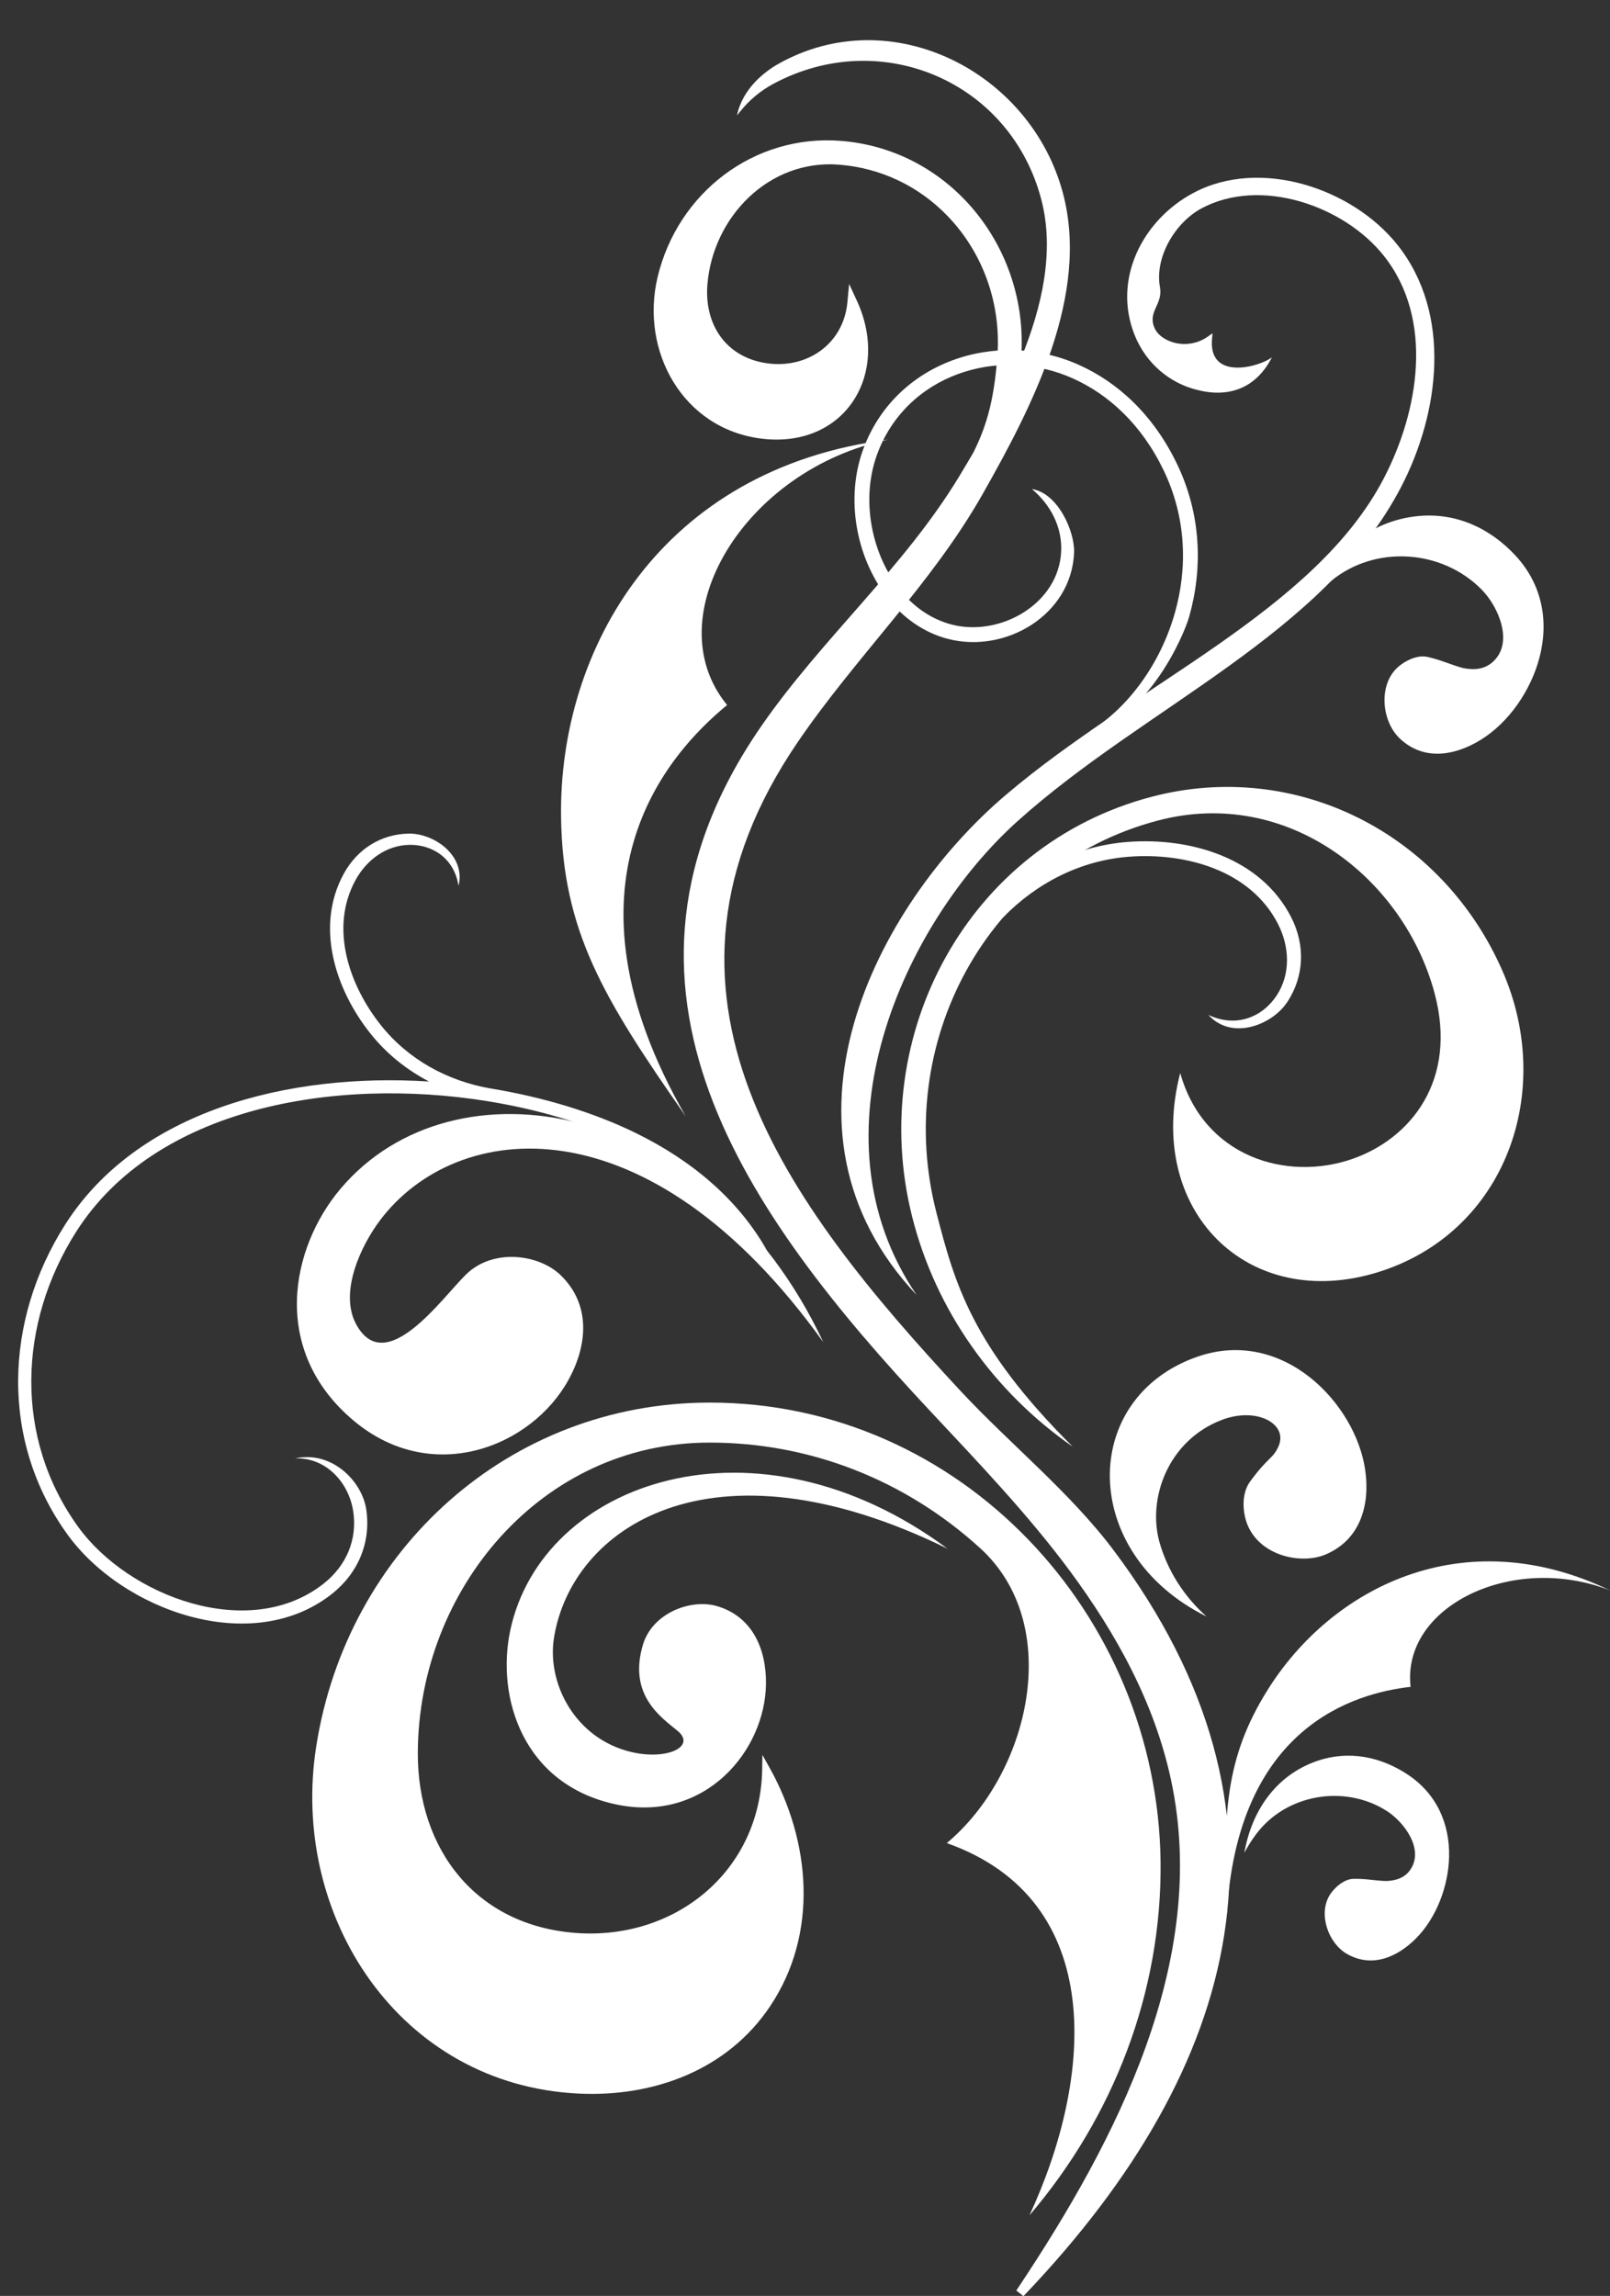 <?xml version="1.0" encoding="UTF-8" standalone="no"?><svg xmlns="http://www.w3.org/2000/svg" xmlns:xlink="http://www.w3.org/1999/xlink" fill="#ffffff" height="720.9" preserveAspectRatio="xMidYMid meet" version="1" viewBox="244.3 133.2 505.7 720.9" width="505.7" zoomAndPan="magnify"><rect x="244.3" y="133.2" width="505.7" height="720.9" fill="#333333" stroke="none"/><g><g id="change1_1"><path d="M 388.328 411.363 C 386.988 402.723 380.148 398.352 372.891 398.477 C 365.641 398.602 359.449 403.16 355.949 409.578 C 347.723 424.633 354.023 442.656 363.941 455.113 C 372.543 465.902 384.852 472.602 398.301 474.957 C 415.145 477.711 430.965 482.562 444.098 489.008 C 461.559 497.578 476.152 509.762 485.258 525.926 C 467.504 504.355 451.988 497.32 441.469 492.242 C 428.922 486.195 413.77 481.605 397.59 478.992 L 397.238 478.93 C 349.547 471.301 293.07 480.758 268.156 520.07 C 250.035 548.672 248.652 584.676 268.844 612.605 C 284.688 634.52 322.609 648.809 345.934 630.461 C 353.059 624.863 356.594 616.637 355.246 607.746 C 353.895 598.781 346.77 590.754 336.988 591.137 C 348.434 588.578 357.984 598.188 359.336 607.117 C 360.898 617.473 356.785 627.203 348.492 633.723 C 323.262 653.559 282.699 638.832 265.492 615.02 C 244.305 585.711 245.645 547.883 264.672 517.855 C 287.305 482.141 334.574 469.953 379.062 472.785 C 372.027 469.121 365.727 464.094 360.656 457.73 C 349.648 443.902 343.195 424.16 352.266 407.566 C 356.508 399.805 363.934 395.094 372.707 394.945 C 380.461 394.812 390.668 401.695 388.328 411.363" fill="#ffffff"/></g><g id="change2_1"><path d="M 623.848 451.871 C 632.605 456.039 640.883 452.504 645.301 445.773 C 649.715 439.051 649.402 430.527 645.715 423.316 C 637.055 406.379 616.598 400.887 598.988 402.199 C 583.73 403.336 569.906 410.434 559.352 421.289 L 556.02 418.039 C 567.355 406.379 582.277 398.773 598.648 397.551 C 618.195 396.102 640.309 402.52 649.852 421.195 C 654.316 429.926 653.992 439.676 648.656 447.805 C 643.934 455 631.242 460.051 623.848 451.871" fill="inherit"/></g><g id="change2_2"><path d="M 684.363 286.152 C 696.387 263.074 700.562 231.855 683.219 210.062 C 669.059 192.281 640.09 182.625 619.172 193.758 C 603.129 202.297 593.637 220.953 600.727 238.504 C 604.211 247.117 611.523 253.562 620.582 255.691 C 630.398 258.141 638.625 255 643.488 246.004 L 643.816 245.395 C 639.809 248.477 623.754 252.859 625 239.543 L 625.16 237.84 L 623.766 238.828 C 620.766 240.961 617.043 241.711 613.457 240.883 C 610.812 240.273 607.859 238.605 606.836 235.938 C 604.82 230.953 609.617 228.766 608.641 223.367 C 606.922 213.902 613.48 202.996 621.758 198.594 C 640.305 188.715 666.438 197.785 678.926 213.477 C 694.852 233.48 689.934 262.316 678.949 283.402 C 657.203 325.141 601.262 347.898 560.203 382.816 C 519.145 417.727 483.203 487.812 532.234 539.852 C 497.711 489.277 528.336 423.051 563.84 391.105 C 604.078 354.891 660.172 332.602 684.363 286.152" fill="inherit" fill-rule="evenodd"/></g><g id="change2_3"><path d="M 694.906 445.078 C 685.309 409.219 648.941 380.039 607.957 390.855 C 554.078 405.055 524.711 461.031 538.453 514.059 C 544.16 536.074 549.48 555.879 581.25 587.461 C 556.316 570.133 538.148 544.48 530.789 515.184 C 516.492 458.27 548.305 398.59 605.961 383.398 C 650.93 371.547 697.055 394.395 716.195 437.992 C 732.953 476.156 717.043 520.137 677.348 532.586 C 636.18 545.488 603.84 513.145 615.008 470.113 C 622.359 496.441 648.398 504.297 669.102 497.086 C 687.367 490.723 702.223 472.422 694.906 445.078" fill="inherit"/></g><g id="change2_4"><path d="M 541.688 711.914 C 567.52 690.355 578.82 643.598 552.176 619.32 C 528.77 598.008 498.91 586.152 467.199 586.164 C 414.289 586.133 375.742 632.383 375.535 683.531 C 375.438 713.938 393.777 737.68 424.957 740.117 C 456.324 742.555 483.25 720.746 483.703 688.586 L 483.766 684.23 L 485.902 688.035 C 498.98 711.328 501.508 740.312 486.148 763.215 C 472.742 783.199 449.637 791.664 426.215 790.574 C 369.879 787.988 335.211 734.977 343.637 681.484 C 353.316 619.805 404.223 573.598 467.242 573.602 C 546.074 573.594 607.918 640.156 608.836 717.797 C 609.285 758.641 594.078 797.883 567.652 828.797 C 587.539 786.008 592.457 729.914 541.688 711.914" fill="inherit" fill-rule="evenodd"/></g><g id="change2_5"><path d="M 513.43 227.59 C 524.141 250.734 509.609 274.188 483.387 270.914 C 458.715 267.82 445.32 243.383 450.852 220.203 C 457.164 193.758 481.082 175.293 508.418 177.434 C 542.816 180.133 567.344 211.043 565.074 244.949 L 565.02 245.715 C 571.68 229.402 575.5 212.129 571.473 196.262 C 561.996 158.906 521.082 141.355 487.234 159.512 C 483.09 161.73 479.676 164.613 476.727 168.273 L 475.797 169.434 C 477.496 161.047 484.508 155.672 488.652 153.332 C 524.145 133.242 568.062 155.715 578.176 193.883 C 586.672 225.953 568.48 260.906 553.027 288.195 C 536.906 316.68 513.148 339.379 494.832 366.27 C 441.176 445.035 490.969 510.805 545.984 569.918 C 561.645 586.742 580.48 601.801 594.23 620.16 C 655.633 702.141 634.254 782.039 566.738 853.145 L 565.758 854.18 L 563.527 852.398 L 564.316 851.211 C 594.777 805.453 624.297 748.84 612.125 692.129 C 606.938 667.934 595.008 646.309 580.41 626.562 C 567.184 608.676 551.387 592.211 536.199 575.969 C 478.945 514.742 426.953 443.027 483.344 361.312 C 502.352 333.773 528.34 311.332 545.652 282.668 C 547.078 280.301 548.551 277.844 550.027 275.305 C 554.629 266.176 556.641 257.543 557.582 244.883 C 558.781 228.754 553.184 212.688 541.926 201.02 C 532.832 191.586 520.887 185.922 507.816 184.902 C 485.801 183.168 468.238 201.344 466.5 222.496 C 465.477 234.949 472.16 245.219 484.836 247.211 C 497.551 249.207 509.23 241.383 510.469 228.102 L 511.008 222.348 L 513.43 227.59" fill="inherit" fill-rule="evenodd"/></g><g id="change2_6"><path d="M 437.977 699.812 C 408.551 693.668 400.113 666.176 404.566 645.164 C 414.531 598.188 481.754 574.875 541.922 619.48 C 467.039 582.762 423.645 613.305 418.285 647.605 C 416.09 661.703 424.84 679.051 442.48 683.293 C 453.863 686.023 463.016 681.559 457.156 676.699 C 452.109 672.516 441.477 665.527 446.25 649.617 C 449.27 639.562 461.355 635.211 469.289 637.449 C 480.52 640.609 485.012 650.855 484.895 661.891 C 484.676 682.93 465.719 705.602 437.977 699.812" fill="inherit" fill-rule="evenodd"/></g><g id="change2_7"><path d="M 355.363 579.262 C 329.148 557.246 335.488 525.133 351.273 506.445 C 386.566 464.688 466.559 477.492 502.902 554.641 C 447.551 477.484 387.57 484.758 363.723 516.289 C 357.672 524.285 350.719 539.012 356.184 549.035 C 365.449 566.039 383.121 540.742 390.688 533.363 C 399.246 525.02 413.602 527.047 420.355 533.555 C 429.926 542.777 428.91 555.48 422.855 566.48 C 411.305 587.469 380.078 600.008 355.363 579.262" fill="inherit" fill-rule="evenodd"/></g><g id="change2_8"><path d="M 620.383 559.199 C 583.328 572.102 583.215 620.957 623.262 640.766 C 616.07 634.363 611.094 626.344 608.578 617.746 C 604.559 603.977 611.035 585.555 628.07 579.039 C 639.07 574.84 648.98 580.312 645.887 587.316 C 644.098 591.355 642.688 590.52 636.895 598.48 C 634.094 602.348 634.621 608.426 636.195 612.121 C 640.309 621.848 653.117 624.523 660.734 621.27 C 671.52 616.668 674.672 605.863 673.129 594.887 C 670.184 573.945 647.297 549.836 620.383 559.199" fill="inherit" fill-rule="evenodd"/></g><g id="change2_9"><path d="M 656.652 321.191 C 658.375 319.246 660.238 317.418 662.254 315.738 C 676.066 304.23 697.215 305.605 709.734 318.375 C 715.02 323.75 719.969 335.211 713.008 341.199 C 711.328 342.645 709.234 343.309 707.031 343.297 C 705.676 343.285 704.406 343.145 703.098 342.758 C 699.363 341.648 696.66 340.348 692.547 339.441 C 689.23 338.711 684.906 341.012 682.691 343.344 C 677.246 349.086 678.465 359.883 683.984 365.098 C 691.488 372.172 701.203 370.535 709.359 365.523 C 718.34 360.02 725.172 349.852 727.82 339.754 C 730.883 328.129 728.641 316.66 720.355 307.688 C 712.371 299.055 701.676 294.105 689.816 295.234 C 673.871 296.738 662.527 307.547 656.652 321.191" fill="inherit" fill-rule="evenodd"/></g><g id="change2_10"><path d="M 629.59 735.133 C 632.672 675.156 669.953 664.844 687.371 662.852 C 684.469 637.637 719.289 620.613 750 632.562 C 703.598 610.328 662.469 631.957 642.555 663.668 C 628.922 685.363 628.441 703.016 629.59 735.133" fill="inherit" fill-rule="evenodd"/></g><g id="change2_11"><path d="M 459.668 483.684 C 417.637 410.703 453.699 370.172 472.688 354.574 C 450.074 327.082 478.125 280.527 523.391 271.219 C 451.809 280.355 419.844 337.141 420.527 389.656 C 420.992 425.582 433.859 446.738 459.668 483.684" fill="inherit" fill-rule="evenodd"/></g><g id="change2_12"><path d="M 581.668 306.73 C 580.867 326.293 560.145 338.473 542.109 333.824 C 534.738 331.93 527.93 327.375 522.719 320.492 C 513.062 307.738 509.91 289.617 515.328 274.547 C 525.301 246.816 557.305 236.133 583.258 247.805 C 595.277 253.211 606.488 263.285 613.973 278.82 C 621.711 294.879 622.059 311.797 617.844 326.758 C 616.059 333.129 604.836 358.379 586.801 362.684 C 598.594 355.434 608.816 341.688 613.367 325.5 C 617.297 311.543 616.977 295.781 609.781 280.844 C 602.812 266.383 592.453 257.043 581.355 252.051 C 557.871 241.488 528.773 250.922 519.711 276.117 C 514.848 289.66 517.715 306.18 526.43 317.688 C 530.984 323.711 536.895 327.676 543.27 329.32 C 558.43 333.215 576.938 322.828 577.617 306.227 C 577.93 298.539 574.176 291.578 568.426 286.754 C 576.762 288.09 581.938 300.32 581.668 306.73" fill="inherit"/></g><g id="change2_13"><path d="M 635.152 714.953 C 636.215 712.945 637.434 711.012 638.805 709.176 C 648.199 696.562 666.461 693.414 679.715 701.719 C 685.309 705.211 691.855 713.949 687.156 720.457 C 686.02 722.027 684.379 723.02 682.504 723.457 C 681.348 723.73 680.238 723.863 679.047 723.805 C 675.645 723.621 673.082 723.066 669.398 723.141 C 666.43 723.195 663.223 726.031 661.816 728.473 C 658.355 734.465 661.602 743.395 667.355 746.703 C 675.176 751.188 683.105 747.812 689.023 741.887 C 695.531 735.371 699.262 725.332 699.457 716.203 C 699.688 705.695 695.438 696.398 686.559 690.465 C 678.012 684.754 667.906 682.73 658.055 686.109 C 644.805 690.645 637.363 702.152 635.152 714.953" fill="inherit" fill-rule="evenodd"/></g></g></svg>